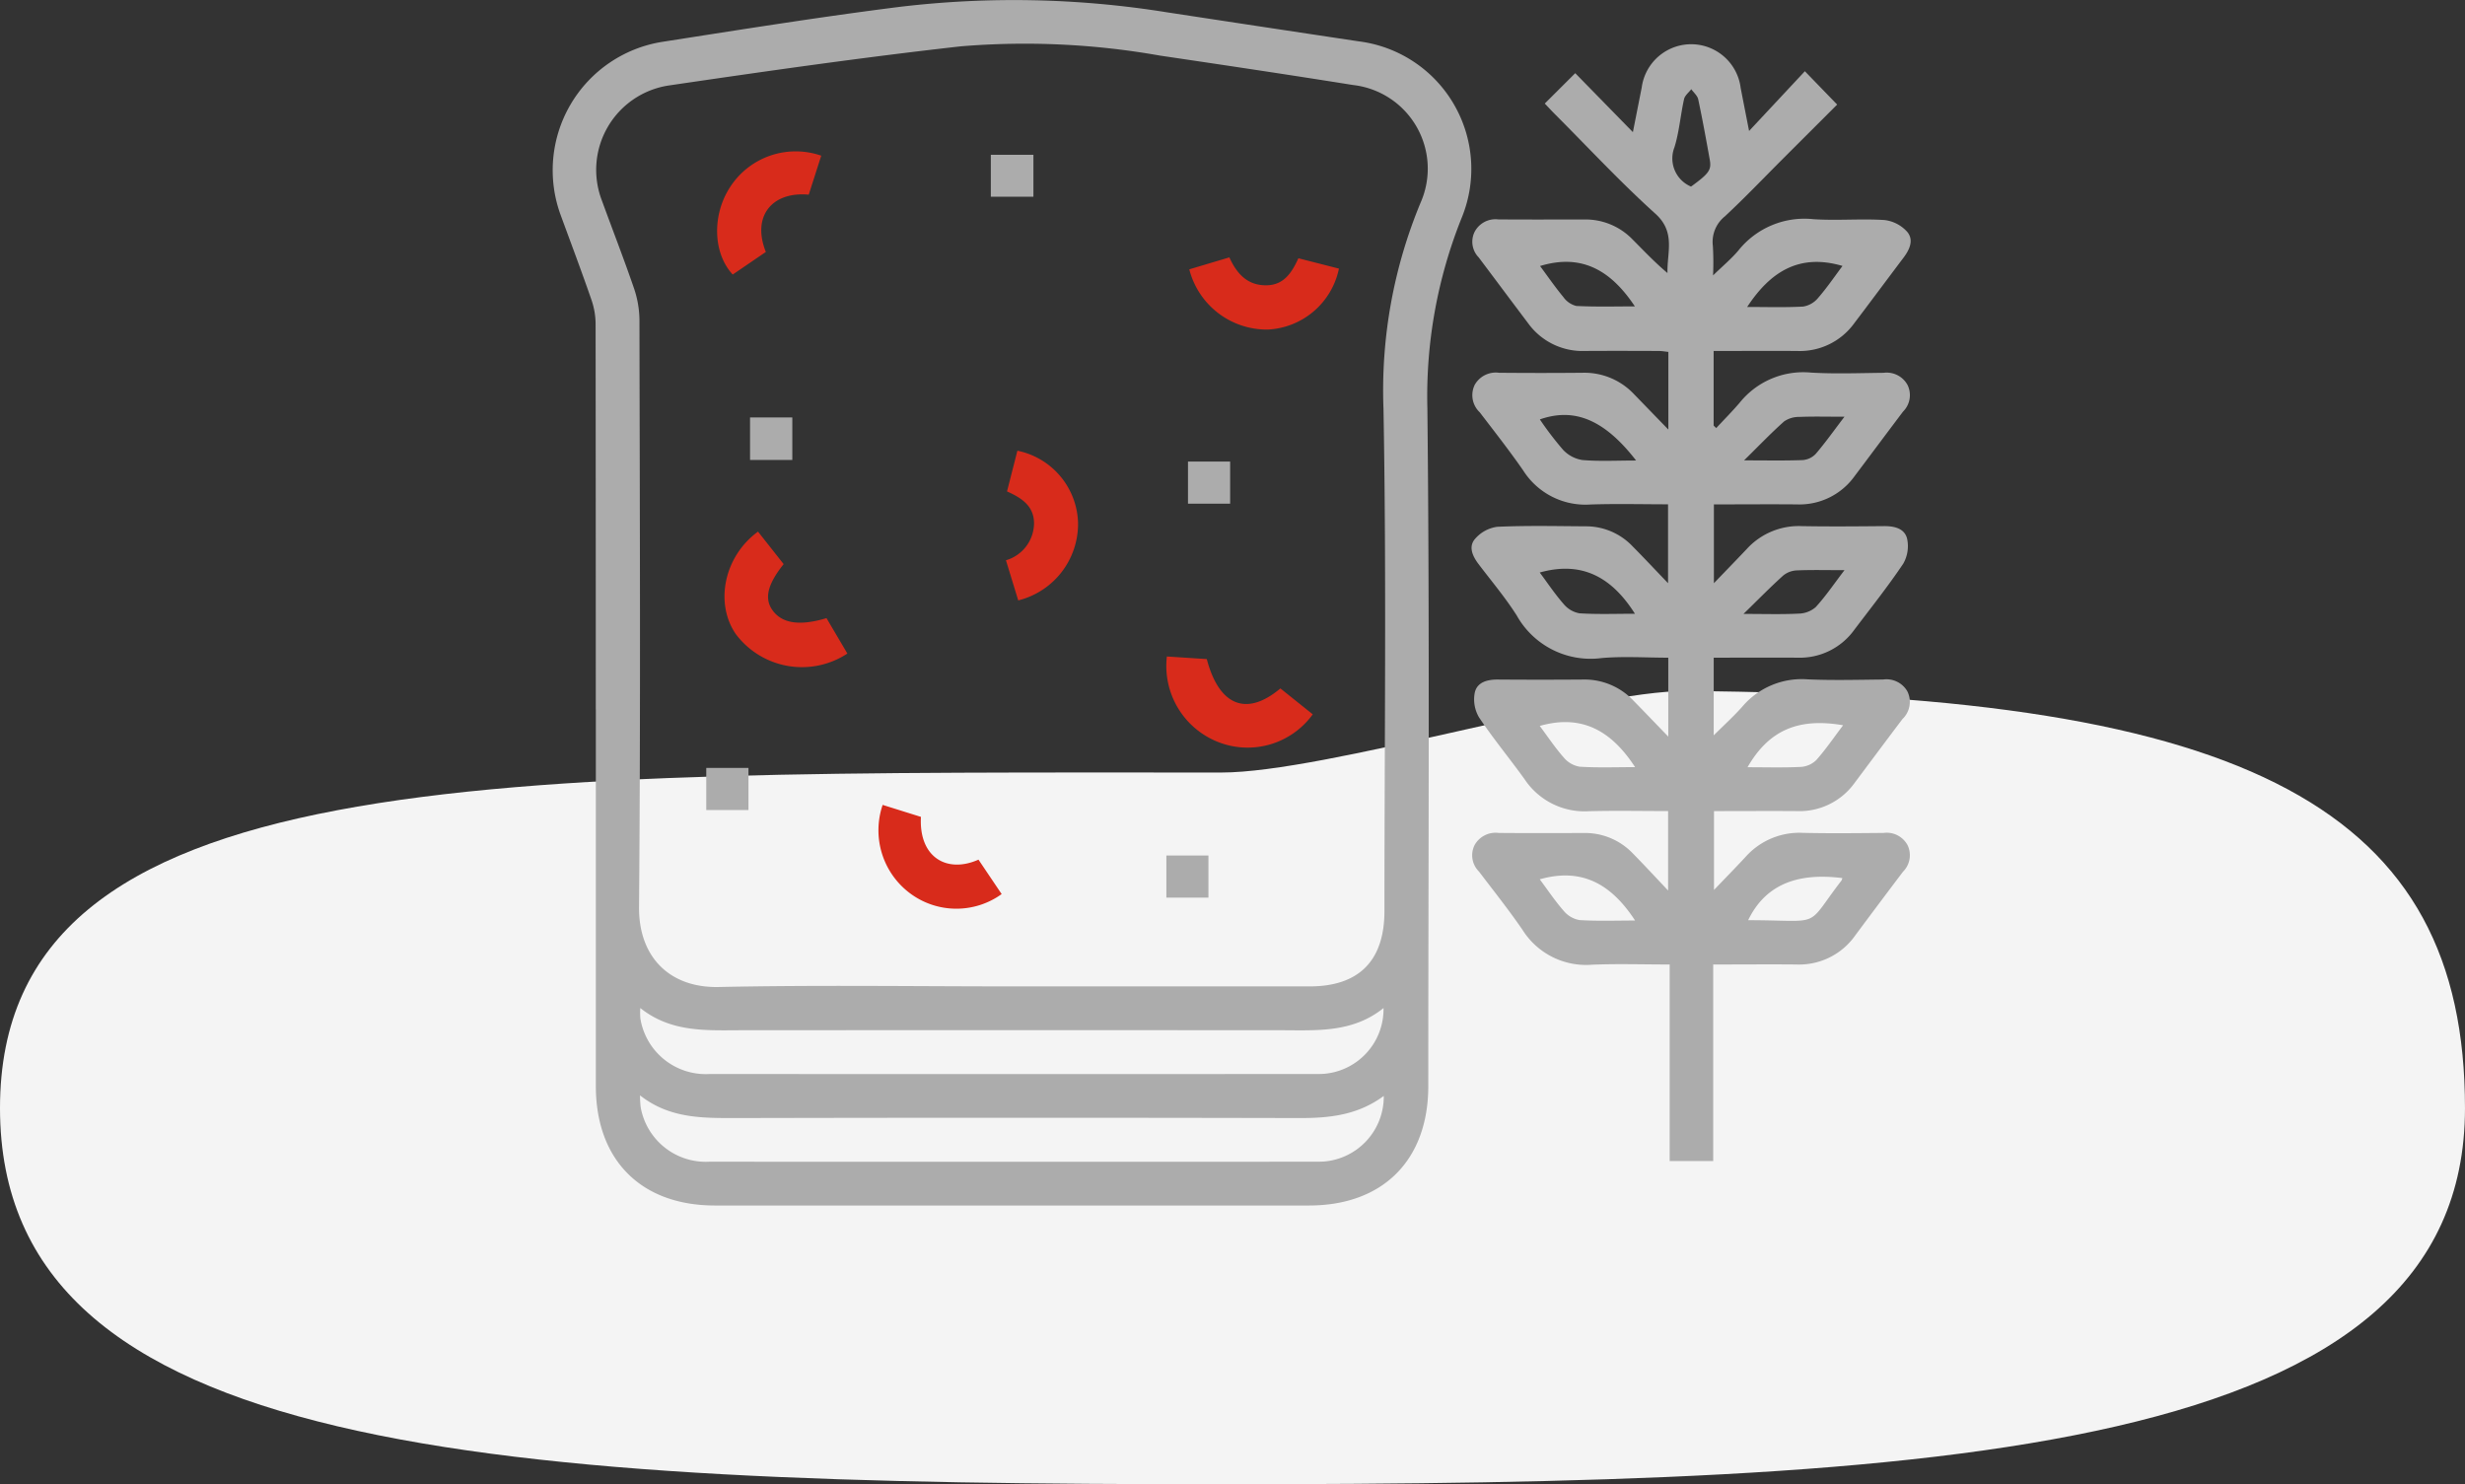 <svg xmlns="http://www.w3.org/2000/svg" width="200.665" height="120.82" viewBox="0 0 200.665 120.82">
  <rect x="0" y="0" width="200.665" height="120.82" fill="#333333" stroke="none"/>
  <g id="Group_215864" data-name="Group 215864" transform="translate(6087 -7411)">
    <path id="Path_20477" data-name="Path 20477" d="M107.5,62.769c8.431,0,29.98-6.684,37.854-6.634,46.033.295,63.38,9.724,63.38,33.95,0,28.235-41.864,30.619-101.235,30.619S8.07,118.32,8.07,90.085,48.129,62.769,107.5,62.769Z" transform="translate(-6095.07 7411.116)" fill="#f4f4f4"/>
    <g id="Group_215863" data-name="Group 215863" transform="translate(100.26 -156)">
      <path id="Path_115944" data-name="Path 115944" d="M270.918,37.061v6.08l.211.2c.639-.687,1.3-1.352,1.911-2.067a6.639,6.639,0,0,1,5.806-2.448c1.962.116,3.936.037,5.9.018a1.933,1.933,0,0,1,1.958.993,1.885,1.885,0,0,1-.365,2.161c-1.322,1.748-2.628,3.507-3.946,5.257a5.519,5.519,0,0,1-4.707,2.3c-2.224-.019-4.448,0-6.747,0V55.97c1.01-1.05,1.852-1.914,2.681-2.79a5.732,5.732,0,0,1,4.481-1.857c2.228.04,4.458.021,6.686,0,.847-.006,1.688.188,1.884,1.041a2.867,2.867,0,0,1-.327,2.03c-1.242,1.847-2.632,3.594-3.977,5.371a5.459,5.459,0,0,1-4.611,2.267c-2.257-.01-4.515,0-6.832,0v6.324c.857-.854,1.633-1.555,2.323-2.333a6.353,6.353,0,0,1,5.34-2.226c2.039.09,4.085.033,6.129.013a1.957,1.957,0,0,1,1.974.966,1.933,1.933,0,0,1-.4,2.252c-1.3,1.714-2.585,3.447-3.877,5.17a5.518,5.518,0,0,1-4.7,2.323c-2.227-.016-4.453,0-6.766,0V80.94c.964-1.008,1.779-1.837,2.569-2.69a5.861,5.861,0,0,1,4.664-1.958c2.19.051,4.383.024,6.575.006a1.926,1.926,0,0,1,1.952,1,1.892,1.892,0,0,1-.376,2.159q-1.949,2.577-3.876,5.17a5.577,5.577,0,0,1-4.782,2.38c-2.223-.021-4.446,0-6.79,0v16h-3.544v-16c-2.186,0-4.255-.067-6.318.018a6.113,6.113,0,0,1-5.672-2.852c-1.114-1.62-2.342-3.163-3.533-4.73a1.86,1.86,0,0,1-.356-2.159,1.957,1.957,0,0,1,1.964-.985c2.3.021,4.606.014,6.909.005a5.378,5.378,0,0,1,4,1.655c.908.921,1.784,1.872,2.879,3.026V74.519c-2.171,0-4.317-.045-6.46.012a5.861,5.861,0,0,1-5.231-2.614c-1.214-1.688-2.546-3.294-3.7-5.023a2.885,2.885,0,0,1-.346-2.025c.191-.846,1.022-1.063,1.875-1.057q3.455.026,6.909,0a5.476,5.476,0,0,1,4.1,1.685c.9.914,1.786,1.844,2.866,2.96V62.033c-1.8,0-3.615-.125-5.406.028A6.892,6.892,0,0,1,254.89,58.6c-.932-1.469-2.068-2.81-3.119-4.2-.48-.637-.827-1.4-.278-2.035a2.893,2.893,0,0,1,1.8-.986c2.409-.112,4.827-.054,7.242-.04a5.223,5.223,0,0,1,3.785,1.629c.915.921,1.8,1.871,2.886,3V49.548c-2.1,0-4.21-.056-6.312.015a6,6,0,0,1-5.483-2.777c-1.122-1.616-2.339-3.166-3.535-4.729a1.915,1.915,0,0,1-.4-2.248,1.971,1.971,0,0,1,1.975-.969q3.4.032,6.8,0a5.543,5.543,0,0,1,4.189,1.746c.874.9,1.744,1.8,2.792,2.877V37.142c-.242-.024-.523-.076-.8-.077-2.006-.007-4.012-.013-6.018,0a5.451,5.451,0,0,1-4.609-2.271c-1.344-1.777-2.672-3.566-4.013-5.345a1.824,1.824,0,0,1-.34-2.064,1.918,1.918,0,0,1,1.937-1.029c2.34.018,4.681.008,7.021.006a5.323,5.323,0,0,1,3.9,1.618c.918.919,1.808,1.867,2.85,2.742-.046-1.675.684-3.326-.982-4.827-2.839-2.558-5.448-5.371-8.153-8.078-.283-.283-.554-.578-.854-.892l2.48-2.473,4.694,4.8c.282-1.425.5-2.535.72-3.642a4.061,4.061,0,0,1,8.054.048c.212,1.09.426,2.179.684,3.5l4.541-4.864,2.63,2.715-4.389,4.383c-1.577,1.576-3.116,3.192-4.746,4.711a2.666,2.666,0,0,0-.983,2.425,23.833,23.833,0,0,1,.015,2.388c.793-.773,1.487-1.348,2.059-2.026a6.877,6.877,0,0,1,6.1-2.553c1.923.13,3.867-.052,5.791.07a2.953,2.953,0,0,1,1.835.939c.586.669.22,1.464-.285,2.132-1.343,1.778-2.669,3.569-4.016,5.343a5.459,5.459,0,0,1-4.622,2.245c-2.228-.014-4.456,0-6.812,0m-14.134-6.916c.611.823,1.214,1.7,1.891,2.518a1.843,1.843,0,0,0,1.057.733c1.594.081,3.194.035,4.77.035-1.851-2.786-4.2-4.361-7.718-3.285m24.624-.006c-3.545-1.047-5.9.5-7.763,3.338,1.548,0,3.054.05,4.553-.032a1.977,1.977,0,0,0,1.206-.684c.721-.829,1.345-1.744,2-2.622m-16.8,15.838c-2.569-3.316-5.009-4.335-7.836-3.346a26.533,26.533,0,0,0,1.887,2.472,2.733,2.733,0,0,0,1.579.835c1.394.117,2.8.039,4.37.039m8.79-.012c1.778,0,3.28.033,4.777-.024a1.635,1.635,0,0,0,1.064-.514c.778-.91,1.473-1.891,2.329-3.014-1.4,0-2.538-.032-3.676.016a2.1,2.1,0,0,0-1.235.365c-1.064.946-2.05,1.979-3.26,3.17M256.762,55.1c.654.877,1.249,1.773,1.953,2.573a2.153,2.153,0,0,0,1.286.748c1.493.093,3,.035,4.51.035-1.835-2.9-4.239-4.34-7.749-3.356m16.585,3.37c1.749,0,3.119.045,4.484-.024a2.179,2.179,0,0,0,1.392-.526c.81-.881,1.486-1.885,2.346-3.012-1.456,0-2.668-.033-3.876.019a1.882,1.882,0,0,0-1.106.414c-1.034.931-2.008,1.928-3.24,3.129m-16.585,9.118c.657.879,1.253,1.776,1.958,2.576a2.152,2.152,0,0,0,1.289.743c1.492.093,2.993.035,4.514.035-1.864-2.864-4.247-4.357-7.761-3.354m24.695-.055c-3.674-.633-6.056.422-7.78,3.417,1.471,0,2.91.044,4.343-.026a1.973,1.973,0,0,0,1.264-.568c.773-.873,1.434-1.846,2.173-2.823m-24.695,12.54c.657.879,1.253,1.776,1.958,2.577a2.152,2.152,0,0,0,1.289.743c1.492.092,2.993.035,4.514.035-1.864-2.864-4.247-4.357-7.761-3.354m24.63-.1c-3.817-.488-6.315.643-7.665,3.427,6.2.007,4.554.727,7.6-3.23a1.041,1.041,0,0,0,.068-.2M269.077,23.684c1.453-1.055,1.677-1.349,1.527-2.182-.295-1.643-.593-3.287-.942-4.92-.064-.3-.37-.552-.565-.826-.2.268-.521.509-.587.807-.291,1.3-.39,2.659-.784,3.926a2.486,2.486,0,0,0,1.35,3.194" transform="translate(-6318.678 7558.504)" fill="#acacac"/>
      <path id="Path_115945" data-name="Path 115945" d="M3.5,57.751q0-15.714-.015-31.428a6.064,6.064,0,0,0-.347-1.942C2.349,22.1,1.5,19.848.67,17.585A10.584,10.584,0,0,1,8.955,3.4c6.414-1,12.83-2.027,19.27-2.84A78.448,78.448,0,0,1,49.984,1Q57.8,2.193,65.61,3.366a10.468,10.468,0,0,1,8.4,14.312,38.967,38.967,0,0,0-2.813,15.565c.194,18.387.074,36.777.073,55.166,0,6.027-3.69,9.721-9.708,9.722q-24.179,0-48.357,0c-6.017,0-9.7-3.695-9.7-9.731q0-15.324,0-30.648M37.328,80.294q12.145,0,24.291,0c4.007,0,6.082-2.093,6.082-6.133,0-13.634.169-27.271-.078-40.9A39.825,39.825,0,0,1,70.643,16.5a6.852,6.852,0,0,0-5.487-9.578C59.917,6.084,54.67,5.3,49.421,4.524a63.091,63.091,0,0,0-16.206-.752c-7.96.892-15.9,2.03-23.822,3.194a6.947,6.947,0,0,0-5.4,9.347c.864,2.369,1.78,4.72,2.6,7.105a8.224,8.224,0,0,1,.462,2.593c.027,15.937.1,31.876-.034,47.812-.035,4.171,2.58,6.6,6.469,6.522,7.945-.17,15.9-.051,23.845-.051m30.309,8.919c-2.145,1.582-4.462,1.805-6.888,1.8q-22.9-.051-45.8,0c-2.732,0-5.44.054-7.855-1.848a8.573,8.573,0,0,0,.054.963,5.384,5.384,0,0,0,5.587,4.438q24.629.008,49.257,0c.26,0,.521,0,.78-.016a5.3,5.3,0,0,0,4.868-5.334M7.124,82.058a6.01,6.01,0,0,0,.005.847,5.391,5.391,0,0,0,5.629,4.522q24.627.007,49.255,0c.26,0,.521,0,.78-.017a5.281,5.281,0,0,0,4.834-5.352c-2.53,2.033-5.456,1.808-8.35,1.806q-21.9-.015-43.795,0c-2.892,0-5.815.222-8.358-1.808" transform="translate(-6142.26 7567)" fill="#acacac"/>
      <path id="Path_115946" data-name="Path 115946" d="M49.665,145.346l2.089,2.645c-1.312,1.642-1.586,2.792-.921,3.736.767,1.091,2.2,1.325,4.408.662l1.7,2.884a6.733,6.733,0,0,1-9.074-1.574c-1.747-2.522-.963-6.343,1.8-8.353" transform="translate(-6175.22 7464.928)" fill="#d82b1b"/>
      <path id="Path_115947" data-name="Path 115947" d="M167.734,179.486l3.25.211c1,3.806,3.234,4.71,5.992,2.389l2.634,2.109a6.54,6.54,0,0,1-7.631,2.28,6.649,6.649,0,0,1-4.244-6.989" transform="translate(-6260.005 7440.953)" fill="#d82b1b"/>
      <path id="Path_115948" data-name="Path 115948" d="M174.02,71.342l3.266-.974c.61,1.349,1.49,2.3,3.031,2.273,1.4-.023,2.047-1.018,2.588-2.2l3.3.842a6.227,6.227,0,0,1-5.782,4.961,6.519,6.519,0,0,1-6.4-4.9" transform="translate(-6264.468 7517.583)" fill="#d82b1b"/>
      <path id="Path_115949" data-name="Path 115949" d="M123.9,132.145a3.166,3.166,0,0,0,2.287-3.043c-.023-1.392-1.024-2.038-2.2-2.561l.846-3.315a6.173,6.173,0,0,1,4.937,5.867,6.417,6.417,0,0,1-4.869,6.319l-1-3.267" transform="translate(-6229.271 7480.462)" fill="#d82b1b"/>
      <path id="Path_115950" data-name="Path 115950" d="M97.176,224.53l1.885,2.8a6.3,6.3,0,0,1-7.428-.04,6.4,6.4,0,0,1-2.26-7.219l3.117.976c-.182,3.307,2.127,4.622,4.687,3.479" transform="translate(-6204.78 7412.449)" fill="#d82b1b"/>
      <path id="Path_115951" data-name="Path 115951" d="M48.893,49.577l-2.7,1.841c-1.621-1.747-1.693-4.871-.2-7.139A6.354,6.354,0,0,1,53.4,41.743c-.34,1.062-.682,2.126-1.017,3.173-2.995-.27-4.651,1.754-3.493,4.661" transform="translate(-6173.806 7537.93)" fill="#d82b1b"/>
      <rect id="Rectangle_21898" data-name="Rectangle 21898" width="3.467" height="3.414" transform="translate(-6106.601 7579.6)" fill="#acacac"/>
      <rect id="Rectangle_21899" data-name="Rectangle 21899" width="3.44" height="3.461" transform="translate(-6126.202 7600.98)" fill="#acacac"/>
      <rect id="Rectangle_21900" data-name="Rectangle 21900" width="3.436" height="3.429" transform="translate(-6129.766 7629.51)" fill="#acacac"/>
      <rect id="Rectangle_21901" data-name="Rectangle 21901" width="3.425" height="3.429" transform="translate(-6092.311 7636.64)" fill="#acacac"/>
      <rect id="Rectangle_21902" data-name="Rectangle 21902" width="3.431" height="3.429" transform="translate(-6090.551 7604.572)" fill="#acacac"/>
    </g>
  </g>
</svg>
